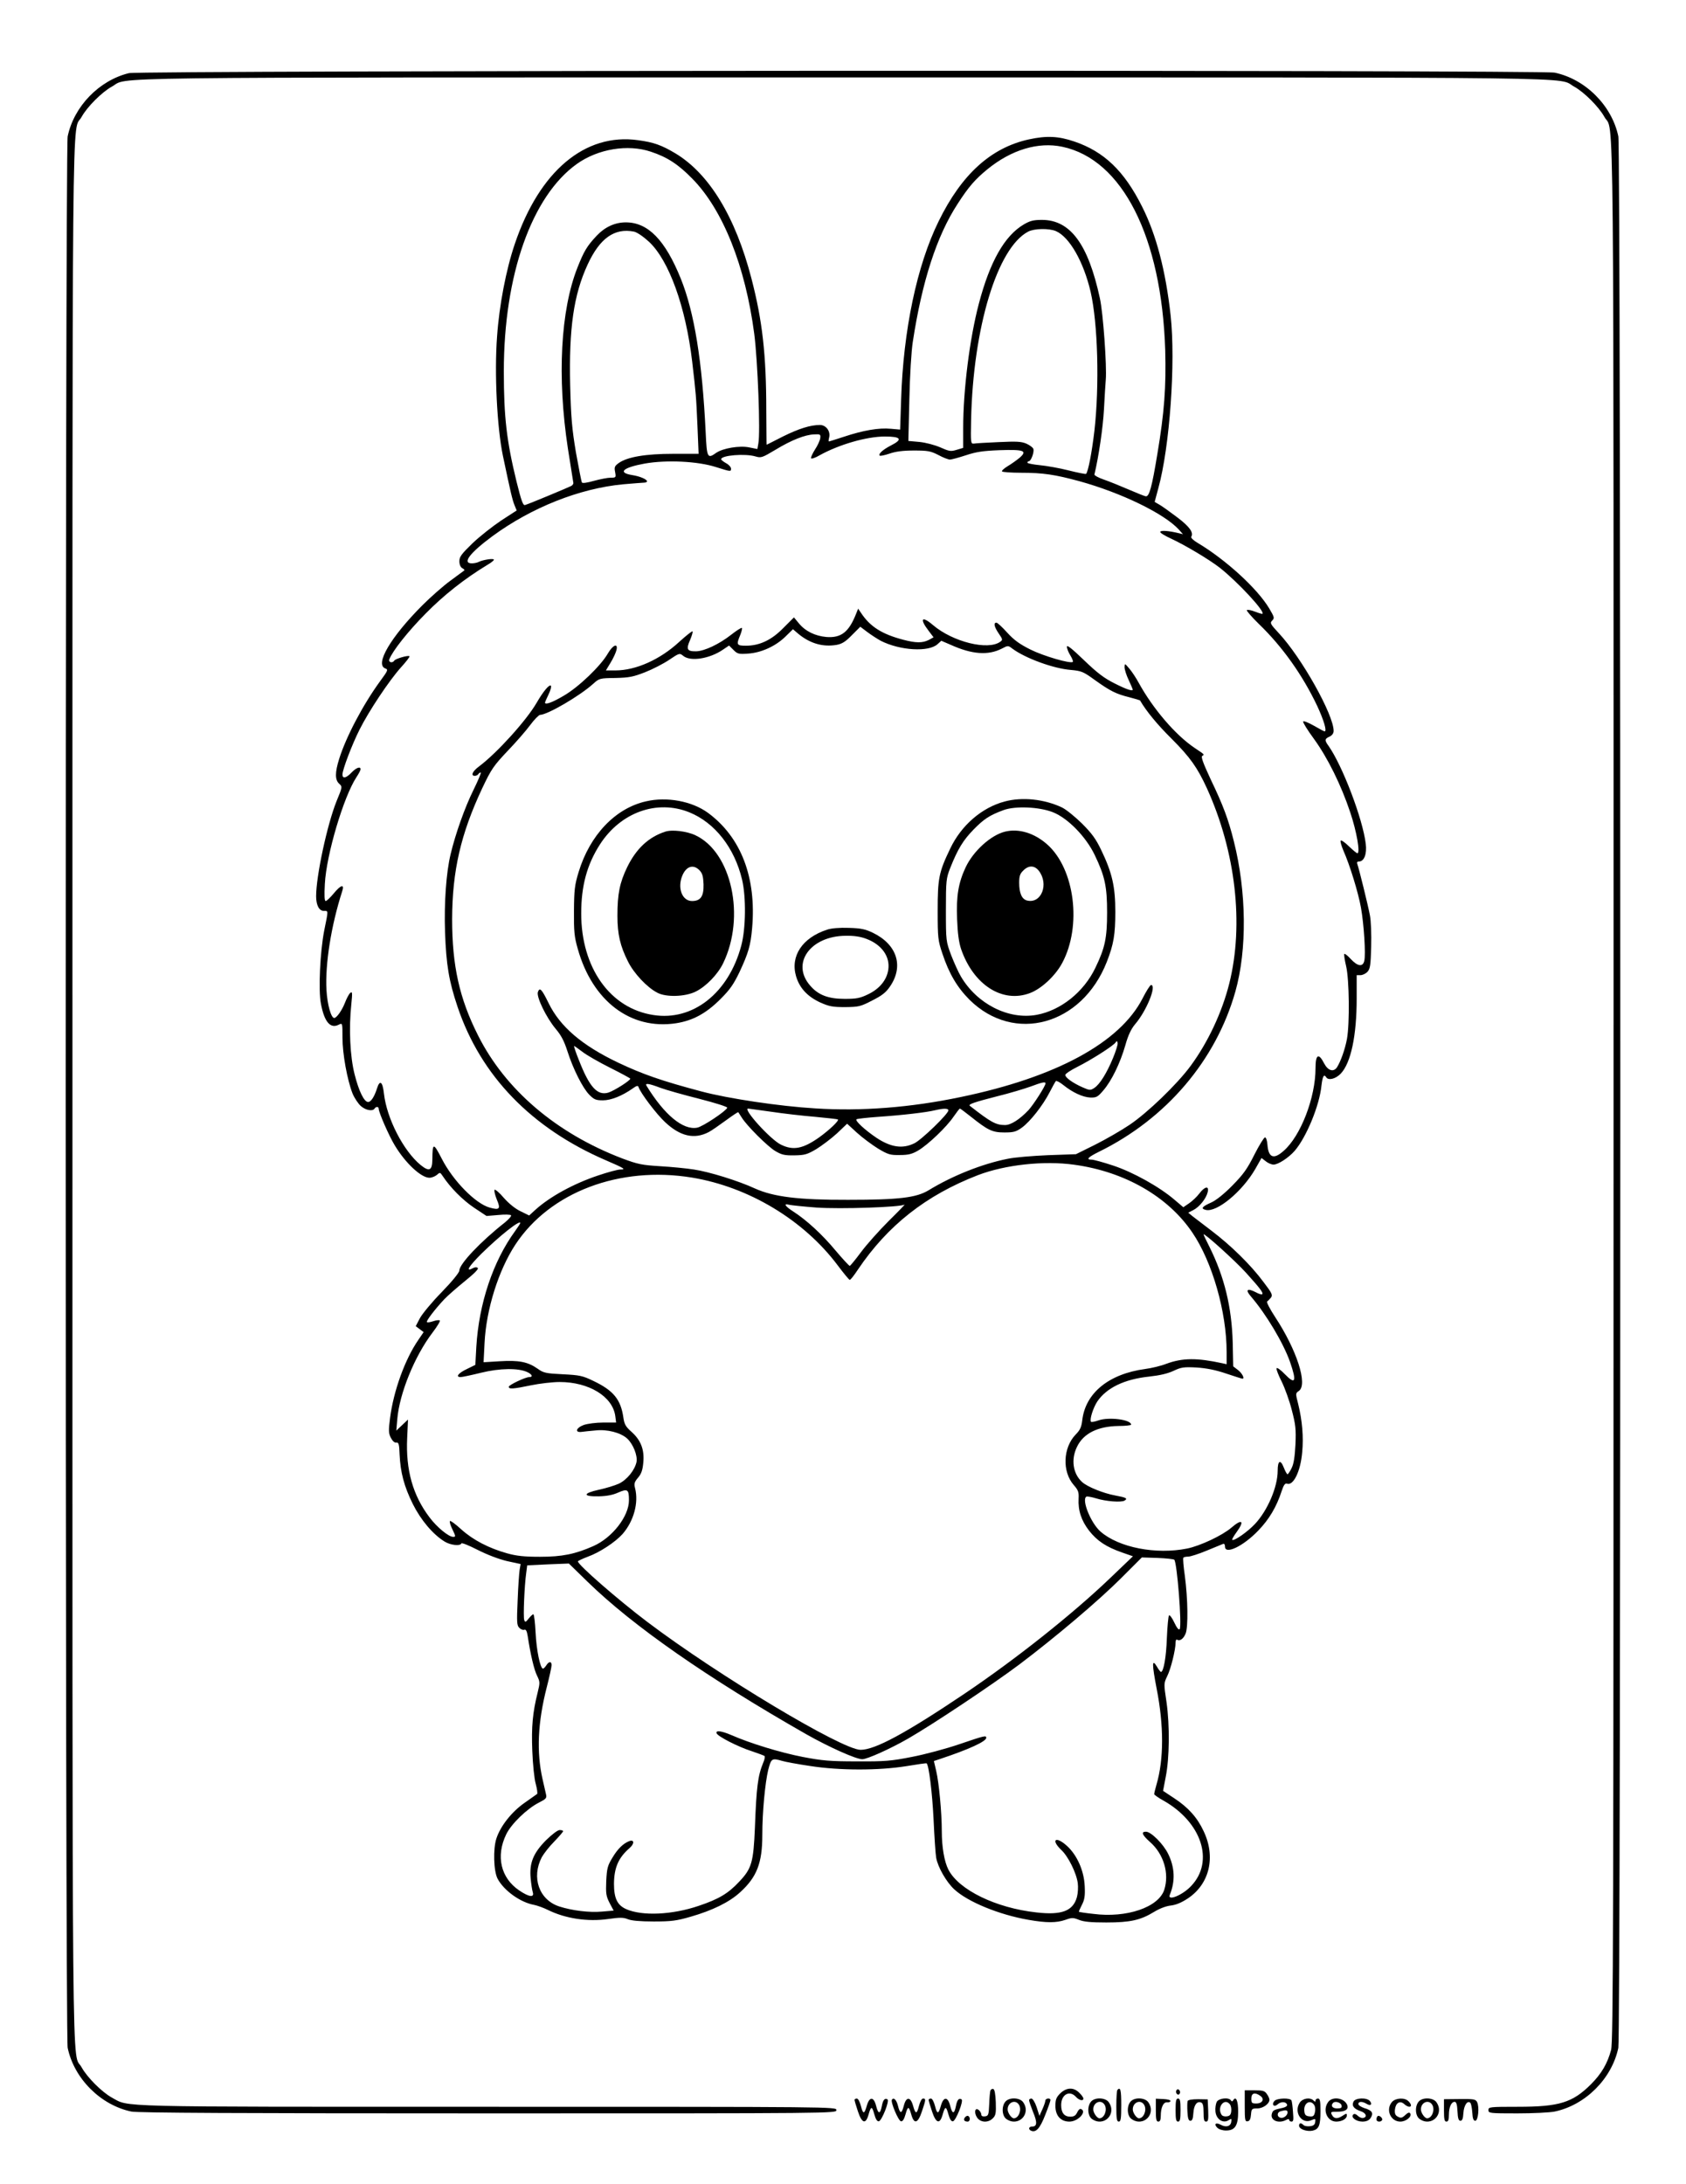 <?xml version="1.0" standalone="no"?>
<!DOCTYPE svg PUBLIC "-//W3C//DTD SVG 20010904//EN"
 "http://www.w3.org/TR/2001/REC-SVG-20010904/DTD/svg10.dtd">
<svg version="1.0" xmlns="http://www.w3.org/2000/svg"
 width="1024pt" height="1326pt" viewBox="0 0 1024 1326"
 preserveAspectRatio="xMidYMid meet">

<g transform="translate(0,1326) scale(0.1,-0.1)"
fill="#000000" stroke="none">
<path d="M783 12816 c-181 -44 -334 -202 -372 -384 -16 -76 -16 -11528 0
-11604 39 -187 200 -348 387 -387 38 -8 662 -11 2167 -11 2108 0 2115 0 2115
20 0 20 -7 20 -2118 20 -2314 0 -2173 -3 -2283 56 -61 34 -149 122 -183 183
-61 113 -56 -384 -56 5921 0 6305 -5 5808 56 5921 34 61 122 149 183 183 112
60 -240 56 4441 56 4681 0 4329 4 4441 -56 61 -34 149 -122 183 -183 61 -113
56 384 56 -5921 0 -5139 -2 -5762 -15 -5815 -22 -82 -58 -144 -122 -208 -112
-112 -193 -137 -445 -137 -171 0 -178 -1 -178 -20 0 -19 7 -20 175 -20 95 0
198 5 227 11 187 39 348 200 387 387 16 76 16 11528 0 11604 -39 187 -200 348
-387 387 -82 17 -8588 14 -8659 -3z"/>
<path d="M6250 12414 c-230 -50 -409 -211 -549 -497 -132 -268 -215 -662 -228
-1083 l-6 -182 -57 5 c-72 7 -169 -10 -283 -48 -49 -16 -90 -29 -93 -29 -2 0
-2 11 2 25 9 37 -19 75 -56 75 -58 0 -128 -22 -225 -70 -54 -28 -99 -50 -99
-50 -1 0 -1 93 -2 208 0 341 -24 547 -90 801 -97 374 -256 636 -462 760 -84
50 -131 67 -227 80 -322 45 -599 -188 -748 -629 -53 -155 -95 -374 -108 -562
-17 -224 0 -554 35 -723 48 -228 58 -270 71 -302 l13 -32 -94 -61 c-51 -34
-130 -96 -174 -138 -67 -65 -80 -82 -80 -109 0 -20 7 -36 17 -42 10 -5 16 -11
13 -14 -3 -2 -41 -30 -84 -62 -44 -32 -120 -99 -170 -149 -193 -193 -291 -360
-226 -384 19 -7 16 -13 -31 -77 -105 -144 -207 -338 -249 -472 -26 -83 -26
-127 0 -151 20 -18 20 -19 -16 -106 -57 -142 -124 -454 -124 -577 0 -54 18
-89 47 -89 28 0 28 8 2 -120 -25 -128 -36 -362 -20 -443 21 -112 58 -155 110
-127 21 10 21 9 21 -79 0 -99 29 -257 61 -339 12 -29 35 -63 51 -77 30 -26 72
-33 83 -15 8 13 25 13 25 -1 0 -22 63 -166 98 -223 65 -108 160 -196 210 -196
14 0 34 8 45 17 19 17 20 17 36 -7 47 -71 121 -145 189 -191 l77 -51 72 6 c39
4 74 3 77 -2 3 -5 -14 -24 -37 -43 -149 -117 -277 -253 -277 -292 0 -12 -43
-65 -107 -131 -60 -61 -119 -133 -133 -159 l-25 -48 24 -18 24 -18 -32 -47
c-81 -117 -151 -310 -172 -475 -10 -77 -9 -92 5 -120 10 -19 23 -31 33 -29 14
3 18 -9 20 -72 5 -108 27 -193 80 -300 49 -98 122 -185 194 -229 36 -22 95
-28 101 -11 2 6 46 -12 99 -39 59 -30 128 -56 178 -68 l83 -18 -6 -35 c-3 -19
-9 -103 -12 -185 -6 -133 -5 -153 10 -167 9 -10 23 -15 30 -12 10 4 16 -7 21
-38 17 -112 39 -206 57 -241 18 -37 18 -42 4 -100 -31 -123 -39 -210 -33 -357
3 -80 12 -170 21 -200 8 -30 12 -58 8 -61 -4 -3 -38 -27 -75 -53 -79 -55 -147
-141 -172 -217 -21 -63 -17 -198 7 -244 38 -72 138 -144 221 -159 20 -4 59
-18 85 -31 105 -52 241 -73 366 -55 71 10 92 10 119 -1 21 -9 74 -14 157 -14
107 0 139 4 225 29 132 38 235 88 301 149 101 92 134 177 134 347 0 140 17
317 36 396 18 69 22 72 84 54 19 -6 96 -20 170 -31 179 -28 416 -28 585 -1 66
11 121 19 123 17 14 -13 34 -177 42 -338 5 -108 12 -214 16 -235 10 -57 62
-148 110 -192 82 -76 272 -154 451 -185 109 -19 169 -19 224 0 39 14 47 14 82
0 29 -12 74 -16 166 -16 146 0 208 14 290 64 34 21 74 36 103 39 32 4 65 18
104 44 131 88 169 252 94 408 -38 82 -94 144 -178 199 l-68 45 16 84 c23 114
25 313 5 454 -17 113 -17 114 4 158 22 43 51 161 51 204 0 13 4 21 9 18 17
-11 39 5 52 37 16 39 14 210 -5 352 -8 55 -12 103 -9 108 2 4 15 7 29 7 14 0
64 16 112 36 48 20 93 38 100 41 7 3 12 -3 12 -16 0 -51 111 2 202 97 66 68
111 144 142 239 12 37 21 50 32 46 39 -15 83 74 93 191 9 92 0 193 -24 291
-17 66 -17 67 4 81 55 39 -13 249 -144 448 -32 49 -54 91 -49 95 5 3 15 14 23
23 12 16 7 27 -45 95 -77 104 -198 222 -314 310 -52 40 -106 81 -119 91 l-24
20 31 16 c37 19 78 70 87 109 10 40 -18 35 -51 -9 -15 -20 -43 -46 -62 -59
l-35 -24 -53 45 c-92 79 -252 168 -373 208 -60 20 -119 36 -131 36 -36 0 -22
15 45 48 409 201 710 555 828 972 72 255 68 607 -9 912 -33 133 -65 219 -141
377 -46 99 -60 137 -51 142 14 9 17 6 -47 49 -116 78 -252 237 -339 395 -15
28 -40 66 -56 85 -29 34 -29 34 -30 10 0 -14 11 -49 25 -78 14 -30 25 -56 25
-58 0 -12 -37 0 -110 37 -64 32 -105 63 -186 141 -73 70 -104 95 -104 82 0
-11 9 -34 21 -53 11 -18 18 -36 15 -39 -13 -13 -178 35 -258 75 -66 33 -100
58 -141 103 -30 33 -59 60 -65 60 -19 0 -14 -25 14 -66 24 -35 25 -39 9 -50
-74 -54 -288 -1 -408 101 -70 60 -84 39 -25 -37 l28 -37 -29 -16 c-38 -19 -78
-19 -154 1 -130 34 -202 79 -258 164 l-17 25 -12 -30 c-44 -112 -91 -149 -181
-142 -68 6 -128 35 -167 83 l-30 36 -64 -64 c-72 -74 -145 -108 -228 -108 -56
0 -59 6 -34 65 8 20 13 40 10 43 -3 3 -33 -16 -66 -42 -73 -57 -160 -98 -211
-100 -56 -1 -63 12 -38 68 11 26 18 50 15 53 -3 3 -39 -26 -81 -64 -116 -107
-263 -173 -387 -173 l-58 0 29 48 c16 26 31 59 35 75 11 45 -21 33 -52 -20
-43 -75 -176 -203 -267 -256 -69 -41 -115 -58 -115 -42 0 2 10 25 22 50 12 24
18 48 14 52 -10 10 -47 -35 -87 -104 -62 -107 -241 -305 -351 -387 -39 -29
-50 -56 -24 -56 8 0 18 5 21 10 3 6 10 10 15 10 4 0 -16 -48 -45 -107 -52
-105 -109 -266 -138 -388 -27 -111 -40 -297 -34 -473 7 -201 24 -299 76 -454
141 -419 449 -737 901 -932 114 -49 124 -56 87 -56 -15 0 -75 -16 -134 -36
-147 -49 -293 -128 -383 -210 l-36 -33 -51 25 c-32 15 -71 46 -102 81 -27 32
-53 54 -57 50 -4 -4 2 -30 13 -58 25 -58 18 -67 -43 -50 -86 24 -222 162 -291
297 -51 99 -56 98 -57 -6 -1 -67 -19 -75 -72 -32 -104 86 -205 282 -222 433
-8 73 -25 86 -42 32 -16 -51 -37 -83 -54 -83 -24 0 -56 64 -82 167 -28 109
-36 280 -20 428 7 69 6 78 -7 67 -8 -7 -22 -34 -32 -60 -17 -44 -50 -92 -65
-92 -19 0 -42 81 -47 169 -9 156 28 391 95 599 16 47 -7 42 -52 -13 -21 -25
-42 -45 -48 -45 -7 0 -9 33 -5 103 9 178 114 530 192 649 14 21 25 42 25 48 0
19 -26 10 -55 -20 -32 -34 -55 -39 -55 -12 0 29 58 182 104 273 56 112 180
298 251 377 32 35 55 65 52 68 -7 8 -85 -15 -92 -26 -11 -18 -38 -11 -30 8 19
50 113 169 220 277 110 112 237 212 374 295 23 13 41 28 41 32 0 10 -66 0 -92
-13 -9 -5 -28 -9 -42 -9 -61 0 -13 63 125 165 237 174 529 290 794 315 61 5
118 10 128 10 9 0 17 4 17 8 0 12 -44 31 -91 38 -90 15 -55 46 78 70 132 23
320 14 430 -21 92 -29 93 -29 93 -10 0 9 -13 24 -30 33 -16 9 -30 20 -30 24 0
24 146 36 209 17 34 -10 41 -7 120 40 97 59 180 92 236 94 37 2 40 0 37 -23
-2 -14 -16 -45 -32 -69 -16 -25 -26 -49 -24 -53 3 -5 27 3 52 18 117 65 285
114 396 114 99 0 111 -17 38 -54 -49 -25 -79 -52 -69 -62 3 -3 30 2 59 12 37
13 82 19 148 19 85 0 102 -3 149 -27 29 -16 61 -28 71 -28 9 0 53 12 96 26 63
21 104 27 204 31 149 5 171 -3 124 -45 -18 -15 -50 -38 -72 -51 -23 -14 -39
-28 -36 -33 3 -4 56 -8 117 -8 132 0 204 -11 352 -51 257 -71 516 -197 605
-294 l25 -28 -25 6 c-61 15 -108 18 -113 9 -4 -5 26 -24 66 -42 86 -40 232
-127 296 -177 110 -87 274 -264 259 -279 -3 -2 -23 4 -46 13 -23 9 -45 13 -49
9 -4 -3 29 -41 73 -84 144 -139 265 -310 354 -497 40 -86 61 -155 45 -155 -3
0 -33 16 -66 35 -32 18 -61 30 -64 25 -3 -5 26 -52 65 -105 85 -117 166 -282
221 -447 39 -116 62 -248 43 -248 -4 0 -27 19 -51 42 -23 23 -46 39 -50 35 -4
-4 4 -31 16 -60 39 -87 91 -257 107 -347 18 -101 30 -286 20 -324 -9 -37 -40
-33 -81 11 -19 21 -37 35 -40 32 -3 -4 2 -37 11 -75 19 -81 22 -347 5 -441
-12 -64 -38 -137 -61 -173 -21 -30 -54 -20 -77 23 -34 67 -53 57 -53 -28 0
-178 -90 -412 -194 -502 -60 -54 -92 -41 -98 37 -2 26 -8 45 -15 45 -6 0 -35
-47 -64 -104 -43 -86 -66 -119 -134 -188 -50 -51 -99 -90 -128 -103 -56 -25
-66 -37 -34 -45 67 -17 221 110 301 248 l38 67 26 -20 c13 -11 35 -20 47 -20
28 0 91 41 128 83 71 82 151 275 163 396 7 58 15 73 29 51 13 -21 58 -10 89
23 61 65 96 230 96 455 l0 142 23 0 c13 0 32 9 43 21 16 18 19 40 22 152 2 73
-1 159 -8 192 -12 63 -66 282 -76 309 -4 11 -1 16 10 16 31 0 49 45 41 108
-18 150 -141 473 -226 594 -25 34 -24 43 6 56 16 8 25 20 25 35 0 98 -194 444
-332 592 -53 57 -56 63 -41 78 15 15 13 20 -18 73 -72 121 -264 296 -433 397
-26 15 -44 32 -41 38 16 25 -9 61 -83 117 -42 32 -91 67 -108 77 l-31 18 22
82 c70 253 106 765 75 1050 -30 271 -87 490 -173 660 -109 218 -232 335 -412
396 -97 33 -169 36 -275 13z m202 -45 c365 -77 603 -548 625 -1234 6 -224 -5
-377 -48 -633 -33 -200 -49 -258 -70 -255 -8 1 -55 20 -106 42 -51 22 -118 49
-150 60 -32 11 -57 25 -56 30 27 114 52 286 58 396 4 77 9 158 11 180 7 79
-16 407 -36 495 -71 328 -179 474 -350 475 -53 0 -73 -5 -111 -27 -118 -69
-207 -227 -274 -482 -56 -212 -95 -525 -95 -753 l0 -122 -40 -12 c-36 -11 -45
-9 -99 15 -35 15 -88 29 -127 33 l-67 6 6 251 c3 144 12 294 21 351 56 366
145 642 272 837 67 104 106 149 182 211 145 118 308 167 454 136z m-2499 -30
c100 -33 167 -77 252 -164 186 -189 322 -531 376 -942 21 -162 38 -598 25
-665 l-6 -34 -50 10 c-59 12 -159 -5 -200 -33 -53 -38 -57 -31 -64 123 -21
436 -69 730 -151 934 -95 235 -199 342 -334 342 -66 0 -127 -28 -177 -81 -59
-63 -77 -93 -117 -194 -102 -258 -124 -663 -58 -1097 17 -108 32 -201 33 -208
2 -7 -4 -15 -12 -20 -19 -10 -259 -110 -281 -116 -12 -4 -22 22 -52 143 -60
246 -77 391 -77 669 0 583 169 1063 444 1259 128 91 309 121 449 74z m2460
-482 c82 -35 168 -185 211 -369 44 -192 54 -567 23 -843 -16 -135 -38 -249
-51 -262 -2 -2 -50 7 -105 21 -55 14 -134 28 -176 32 -41 4 -75 11 -75 15 0 5
4 9 9 9 13 0 34 57 27 75 -3 9 -23 23 -43 32 -31 13 -61 14 -168 9 -71 -3
-139 -7 -150 -9 -19 -2 -20 3 -17 143 12 561 159 1046 347 1144 37 19 125 21
168 3z m-2563 -3 c19 -4 56 -29 92 -62 121 -113 223 -395 262 -727 23 -197 24
-207 32 -390 l7 -170 -154 0 c-168 0 -279 -19 -331 -56 -25 -18 -28 -25 -22
-55 6 -33 5 -34 -27 -34 -19 0 -64 -9 -101 -19 -43 -12 -70 -16 -74 -10 -3 6
-19 88 -36 182 -24 144 -30 210 -35 407 -8 347 21 550 106 734 74 160 163 223
281 200z m1499 -2484 c118 -60 293 -70 346 -20 l22 20 58 -25 c129 -58 226
-65 309 -23 38 20 39 20 65 0 78 -58 250 -121 354 -129 65 -6 76 -10 146 -61
95 -68 130 -85 210 -105 35 -9 64 -18 65 -19 37 -64 104 -146 192 -233 112
-112 156 -174 214 -300 175 -385 226 -826 136 -1186 -44 -175 -129 -356 -234
-499 -83 -113 -263 -286 -372 -359 -52 -35 -146 -89 -210 -121 l-115 -57 -170
-6 c-93 -4 -204 -13 -245 -22 -156 -31 -336 -103 -480 -191 -75 -45 -178 -58
-490 -58 -300 -1 -452 18 -565 69 -102 47 -277 101 -370 115 -44 7 -136 16
-205 20 -112 7 -136 12 -230 47 -401 153 -711 417 -877 748 -113 224 -157 423
-157 705 1 293 52 516 183 795 55 116 69 136 153 225 51 53 113 124 138 158
25 34 52 61 60 62 46 1 241 115 322 188 38 34 40 35 136 36 84 2 108 7 180 35
46 18 112 52 146 75 62 42 64 42 86 24 44 -36 161 -17 241 38 l37 25 27 -27
c24 -24 32 -26 88 -22 80 5 168 45 227 103 l46 45 34 -29 c71 -58 148 -80 231
-66 33 6 54 19 93 59 l51 51 44 -33 c24 -18 60 -41 80 -52z m1176 -3181 c306
-42 569 -193 717 -412 121 -178 208 -482 208 -725 l0 -74 -27 6 c-152 33 -240
33 -338 -3 -33 -13 -91 -27 -130 -32 -221 -30 -363 -146 -382 -312 -5 -41 -13
-59 -40 -86 -77 -80 -83 -225 -11 -307 27 -31 31 -43 29 -81 -4 -72 16 -134
64 -196 49 -62 103 -98 200 -132 l66 -23 -138 -132 c-231 -221 -573 -492 -883
-701 -357 -240 -545 -342 -633 -342 -112 0 -866 452 -1296 777 -176 133 -421
346 -421 367 0 3 27 16 59 28 73 26 168 89 212 138 68 78 99 190 76 279 -7 26
-4 37 18 63 20 23 28 46 32 91 8 79 -15 137 -71 187 -36 32 -44 46 -50 88 -16
110 -61 164 -183 222 -64 31 -83 35 -185 40 -103 5 -117 8 -153 34 -60 42
-115 52 -229 45 l-99 -6 6 117 c10 203 84 440 187 597 210 319 633 479 1073
407 345 -57 679 -258 885 -533 36 -48 69 -88 73 -88 5 0 27 28 50 63 180 267
413 451 729 573 165 63 401 89 585 63z m-1565 -260 c143 -10 507 2 534 18 6 4
-37 -41 -96 -99 -59 -59 -135 -144 -169 -190 -34 -46 -65 -83 -68 -83 -4 0
-43 42 -86 93 -82 99 -179 187 -257 237 -50 32 -62 51 -25 41 12 -3 87 -11
167 -17z m-1800 -94 c0 -3 -14 -24 -31 -48 -135 -185 -220 -440 -236 -703 l-6
-110 -51 -25 c-53 -25 -71 -49 -38 -49 10 0 66 12 123 26 113 28 227 30 282 4
29 -14 36 -30 12 -30 -24 0 -125 -48 -125 -59 0 -15 25 -14 135 9 53 11 132
20 174 20 178 0 322 -88 338 -207 l5 -39 -78 0 c-44 0 -97 -7 -119 -15 -45
-16 -56 -46 -15 -42 14 2 53 6 87 9 71 8 152 -13 192 -49 36 -33 64 -103 57
-142 -10 -49 -58 -109 -107 -132 -24 -11 -79 -28 -122 -37 -99 -22 -99 -42 0
-40 47 1 85 8 118 23 57 25 65 19 65 -47 0 -97 -101 -227 -216 -278 -111 -49
-190 -65 -324 -65 -96 0 -143 5 -200 21 -111 31 -207 81 -278 145 -35 32 -66
55 -69 51 -4 -4 3 -27 15 -51 20 -42 21 -45 4 -45 -27 0 -98 58 -143 118 -102
134 -145 289 -136 481 l5 113 -35 -33 -36 -34 6 70 c13 155 105 382 214 525
29 38 49 71 44 74 -5 3 -23 1 -40 -5 -18 -6 -35 -9 -38 -5 -6 6 47 76 106 139
20 21 76 70 124 109 56 45 85 74 79 80 -6 6 -17 6 -30 -1 -47 -25 -26 10 51
87 113 111 237 209 237 187z m4408 -302 c86 -95 106 -122 98 -130 -3 -4 -21 2
-39 12 -52 27 -65 15 -30 -25 93 -108 197 -282 238 -398 42 -121 33 -141 -32
-74 -25 26 -47 42 -50 35 -2 -6 12 -43 32 -82 19 -39 47 -116 61 -172 23 -88
26 -116 22 -208 -4 -75 -10 -117 -23 -143 -10 -21 -22 -38 -25 -38 -4 0 -14
18 -23 41 -20 51 -37 43 -37 -20 0 -98 -61 -241 -138 -323 -44 -47 -128 -106
-138 -96 -2 3 9 23 26 46 51 70 34 84 -32 27 -55 -47 -189 -110 -268 -126
-189 -38 -415 6 -526 103 -59 52 -116 193 -86 212 5 3 31 -2 58 -10 60 -19
154 -26 174 -14 21 13 10 19 -56 31 -72 13 -171 53 -202 82 -56 51 -68 137
-31 213 39 82 126 125 252 127 42 0 77 4 77 8 0 31 -135 48 -198 26 -23 -8
-44 -12 -46 -8 -9 14 13 83 38 122 56 83 164 136 316 152 64 7 112 18 148 35
47 22 62 24 140 20 60 -4 116 -15 180 -37 51 -17 95 -31 98 -31 15 0 -1 32
-26 52 l-30 23 -3 145 c-6 216 -51 399 -141 580 -20 39 -36 73 -36 76 0 13
191 -159 258 -233z m-436 -1742 c17 -16 47 -398 33 -421 -5 -8 -17 6 -33 40
-13 28 -28 48 -32 43 -4 -4 -10 -66 -13 -138 -4 -116 -20 -205 -36 -205 -3 0
-15 15 -25 33 -30 50 -30 16 -1 -135 44 -223 44 -429 -1 -582 -8 -27 -14 -53
-14 -58 0 -4 25 -22 56 -39 232 -131 310 -368 170 -517 -52 -57 -148 -96 -131
-55 34 83 30 167 -10 248 -29 60 -104 135 -135 135 -31 0 -24 -19 24 -62 84
-73 119 -192 87 -291 -35 -106 -228 -172 -430 -146 -47 5 -87 11 -88 13 -2 1
7 20 18 42 16 31 20 54 17 114 -4 92 -46 188 -108 244 -68 62 -100 38 -34 -25
42 -39 92 -140 100 -202 3 -23 1 -60 -5 -83 -23 -85 -92 -112 -247 -94 -246
27 -471 137 -534 260 -25 49 -40 137 -40 234 0 111 -17 293 -34 365 l-14 60
36 12 c175 58 282 107 282 129 0 16 -11 13 -164 -39 -79 -27 -209 -62 -288
-77 -126 -25 -165 -28 -333 -27 -163 0 -210 4 -330 27 -134 26 -318 82 -434
133 -59 25 -95 30 -89 11 6 -19 131 -83 213 -109 39 -13 73 -26 78 -29 4 -4 1
-23 -8 -42 -32 -78 -41 -148 -50 -393 -9 -210 -19 -248 -95 -328 -67 -72 -124
-106 -246 -147 -161 -55 -344 -63 -441 -20 -54 24 -74 66 -74 154 1 98 27 158
95 217 30 26 29 53 -2 42 -36 -14 -70 -46 -102 -100 -30 -49 -34 -65 -38 -142
-3 -76 -1 -92 20 -133 l25 -47 -71 -6 c-76 -7 -181 6 -259 31 -123 40 -171
176 -106 300 12 21 45 64 75 94 30 31 54 59 54 63 0 4 -9 7 -21 7 -12 0 -46
-26 -83 -62 -77 -78 -102 -138 -93 -232 3 -33 9 -71 13 -84 10 -33 -23 -29
-82 11 -113 76 -144 209 -79 342 31 63 125 154 197 191 45 23 50 28 44 52 -3
15 -13 56 -21 92 -37 164 -29 344 26 558 16 62 29 122 29 133 0 25 -16 24 -32
-1 -7 -11 -16 -20 -20 -20 -17 0 -40 113 -45 218 -3 61 -9 112 -14 112 -4 0
-17 -12 -28 -26 -18 -23 -22 -24 -27 -9 -7 18 1 208 12 286 l6 46 127 6 126 5
115 -112 c275 -268 728 -583 1328 -925 138 -78 301 -151 339 -151 30 0 170 63
278 125 150 86 516 330 677 451 220 166 480 386 618 524 l125 125 95 -3 c52
-2 98 -7 102 -11z"/>
<path d="M3923 8395 c-186 -42 -341 -205 -409 -430 -24 -79 -27 -108 -28 -235
-1 -124 2 -157 23 -230 89 -318 322 -494 597 -452 102 16 182 59 270 147 57
57 79 88 116 165 53 114 67 160 76 265 27 307 -67 553 -269 701 -96 70 -249
99 -376 69z m265 -67 c154 -63 273 -215 319 -408 25 -106 23 -298 -5 -401 -77
-288 -294 -459 -534 -421 -263 40 -438 288 -438 616 0 169 35 297 114 420 126
195 347 274 544 194z"/>
<path d="M4040 8211 c-101 -33 -176 -103 -231 -216 -45 -93 -59 -161 -59 -295
0 -112 17 -184 64 -277 35 -71 114 -156 177 -189 52 -29 169 -26 234 6 63 31
134 104 167 172 137 282 52 674 -168 777 -52 25 -143 36 -184 22z m209 -235
c17 -18 22 -36 24 -84 2 -74 -18 -102 -70 -102 -60 0 -90 79 -59 154 24 58 68
71 105 32z"/>
<path d="M6101 8394 c-138 -37 -262 -144 -329 -284 -70 -145 -77 -182 -77
-380 0 -165 2 -180 29 -260 40 -121 90 -205 165 -280 271 -267 682 -154 833
230 42 107 52 167 52 305 0 152 -19 236 -86 375 -32 67 -57 101 -117 161 -42
41 -96 85 -121 97 -108 51 -242 65 -349 36z m294 -65 c91 -36 201 -149 254
-260 62 -129 75 -192 75 -349 0 -155 -13 -215 -71 -335 -70 -147 -210 -259
-357 -286 -171 -31 -362 66 -460 233 -15 25 -41 83 -59 129 -31 84 -32 84 -32
274 0 181 2 193 26 255 47 118 79 169 142 234 64 65 96 86 182 118 71 26 217
20 300 -13z"/>
<path d="M6103 8211 c-86 -22 -191 -117 -238 -216 -44 -94 -58 -175 -52 -315
3 -86 11 -142 24 -181 75 -218 251 -331 418 -268 70 26 155 105 197 184 119
223 76 568 -90 717 -79 71 -175 100 -259 79z m206 -237 c63 -81 16 -202 -71
-181 -32 8 -48 45 -48 108 0 40 5 55 25 74 32 33 68 32 94 -1z"/>
<path d="M5023 7616 c-150 -49 -224 -160 -188 -283 21 -71 69 -123 147 -159
54 -24 75 -28 151 -28 82 1 93 3 164 40 60 30 84 49 109 86 84 123 42 254
-104 325 -46 22 -72 28 -146 30 -57 2 -107 -2 -133 -11z m240 -56 c92 -35 144
-107 132 -187 -9 -62 -53 -116 -122 -149 -50 -24 -70 -28 -143 -28 -99 0 -160
23 -209 80 -119 135 1 302 216 303 49 1 90 -5 126 -19z"/>
<path d="M6939 7198 c-138 -268 -525 -478 -1104 -598 -305 -64 -605 -87 -883
-69 -218 13 -531 60 -692 103 -241 64 -356 104 -506 175 -220 105 -352 218
-422 361 -42 86 -54 98 -65 68 -11 -29 51 -156 108 -224 33 -39 51 -73 71
-135 34 -107 93 -225 134 -266 28 -28 39 -33 82 -33 49 0 117 27 182 73 22 16
31 18 34 8 12 -37 110 -166 162 -214 92 -86 177 -105 264 -60 16 8 62 40 103
70 41 30 75 53 77 51 1 -1 10 -16 20 -31 31 -51 159 -178 205 -205 39 -23 57
-27 116 -26 62 1 77 5 133 38 34 21 91 64 125 95 l62 59 60 -55 c33 -30 91
-73 128 -96 62 -37 75 -40 133 -39 51 0 74 6 110 27 60 35 173 143 215 205 19
27 36 50 39 50 3 0 32 -22 65 -48 105 -84 132 -97 205 -97 56 0 71 4 106 29
51 37 128 135 169 215 17 33 34 64 38 68 4 3 24 -7 45 -24 56 -45 118 -74 164
-76 37 -1 45 3 79 43 50 58 102 164 134 275 17 61 35 98 59 127 70 81 133 238
97 238 -6 0 -29 -37 -52 -82z m-179 -361 c-38 -92 -81 -161 -114 -182 -23 -15
-28 -15 -71 4 -59 26 -105 59 -105 75 0 7 33 29 73 49 84 42 221 129 233 149
7 10 9 10 12 -4 2 -9 -11 -50 -28 -91z m-3222 37 c26 -20 101 -63 167 -96 66
-33 121 -63 123 -66 3 -10 -96 -73 -133 -85 -67 -20 -115 33 -179 197 -19 47
-32 86 -29 86 2 0 25 -16 51 -36z m2812 -191 c0 -16 -73 -129 -103 -162 -54
-57 -107 -91 -143 -91 -56 0 -86 17 -214 117 -11 9 31 23 164 57 78 19 170 47
206 60 69 26 90 30 90 19z m-2339 -27 c35 -13 142 -43 237 -67 94 -24 171 -48
169 -54 -7 -20 -149 -115 -183 -121 -86 -16 -199 78 -307 254 -12 18 13 15 84
-12z m671 -145 c73 -11 194 -25 268 -31 74 -7 137 -14 139 -16 8 -8 -53 -65
-114 -109 -98 -69 -157 -81 -232 -44 -63 30 -234 219 -199 219 2 0 64 -9 138
-19z m1078 8 c0 -21 -163 -179 -207 -200 -72 -35 -142 -24 -229 33 -71 48
-132 104 -122 113 3 3 63 10 134 15 146 10 292 27 344 40 51 12 80 12 80 -1z"/>
<path d="M6015 568 c-2 -7 -6 -44 -7 -83 -3 -64 -5 -70 -25 -73 -15 -2 -23 2
-23 11 0 8 -7 20 -15 27 -23 19 -31 -14 -11 -45 21 -31 67 -34 96 -5 18 18 20
31 18 97 -2 50 -7 78 -15 81 -7 2 -15 -2 -18 -10z"/>
<path d="M6439 551 c-24 -24 -29 -38 -29 -76 0 -59 32 -95 85 -95 54 0 110 63
69 77 -6 2 -16 -8 -22 -22 -9 -18 -19 -25 -41 -25 -37 0 -56 23 -56 70 0 65
51 93 90 50 19 -21 45 -27 45 -10 0 6 -11 22 -25 35 -34 35 -78 33 -116 -4z"/>
<path d="M6787 573 c-4 -3 -7 -48 -7 -100 0 -76 3 -93 15 -93 12 0 15 18 15
100 0 92 -5 112 -23 93z"/>
<path d="M7145 570 c-4 -6 -3 -16 3 -22 6 -6 12 -6 17 2 4 6 3 16 -3 22 -6 6
-12 6 -17 -2z"/>
<path d="M7560 474 c0 -86 2 -95 18 -92 12 2 18 14 20 41 3 35 5 37 38 37 35
0 74 28 74 53 0 7 -7 23 -16 35 -13 19 -24 22 -75 22 l-59 0 0 -96z m95 62
c27 -19 13 -46 -25 -46 -27 0 -30 3 -30 30 0 34 22 40 55 16z"/>
<path d="M5190 512 c0 -4 9 -36 21 -71 24 -72 47 -79 64 -19 15 53 21 54 35 3
9 -32 18 -45 28 -43 18 4 66 125 52 133 -16 10 -27 -3 -34 -40 -10 -51 -22
-51 -35 1 -14 56 -40 57 -56 2 -15 -54 -23 -55 -36 -4 -7 27 -17 46 -25 46 -8
0 -14 -4 -14 -8z"/>
<path d="M5417 513 c-9 -14 39 -128 55 -131 10 -2 19 11 28 43 14 51 20 50 35
-3 17 -60 40 -53 64 19 25 74 25 79 7 79 -8 0 -18 -19 -25 -46 -13 -51 -21
-50 -36 4 -16 55 -42 54 -56 -3 -13 -50 -23 -49 -36 4 -9 34 -26 50 -36 34z"/>
<path d="M5640 512 c0 -4 9 -36 21 -71 24 -72 47 -79 64 -19 15 53 21 54 35 3
9 -32 18 -45 28 -43 18 4 66 125 52 133 -16 10 -27 -3 -34 -40 -10 -51 -22
-51 -35 1 -14 56 -40 57 -56 2 -15 -54 -23 -55 -36 -4 -7 27 -17 46 -25 46 -8
0 -14 -4 -14 -8z"/>
<path d="M6107 502 c-25 -28 -22 -87 5 -106 72 -51 153 30 102 102 -20 28 -83
31 -107 4z m83 -22 c16 -30 -3 -79 -32 -80 -15 0 -38 33 -38 54 0 45 50 63 70
26z"/>
<path d="M6250 510 c0 -6 11 -38 24 -71 27 -64 25 -89 -5 -89 -22 0 -25 -18
-5 -26 29 -11 53 16 84 96 18 45 32 85 32 91 0 14 -30 11 -31 -3 0 -7 -8 -31
-18 -53 l-18 -40 -17 53 c-10 30 -24 52 -32 52 -8 0 -14 -5 -14 -10z"/>
<path d="M6627 502 c-25 -28 -22 -87 5 -106 72 -51 153 30 102 102 -20 28 -83
31 -107 4z m83 -22 c16 -30 -3 -79 -32 -80 -15 0 -38 33 -38 54 0 45 50 63 70
26z"/>
<path d="M6867 502 c-25 -28 -22 -87 5 -106 72 -51 153 30 102 102 -20 28 -83
31 -107 4z m83 -22 c16 -30 -3 -79 -32 -80 -15 0 -38 33 -38 54 0 45 50 63 70
26z"/>
<path d="M7020 449 c0 -55 3 -69 15 -69 10 0 15 10 15 34 0 52 16 86 39 83 11
-1 20 3 20 8 1 6 -19 11 -44 12 l-45 2 0 -70z"/>
<path d="M7140 450 c0 -56 3 -70 15 -70 12 0 15 14 15 70 0 56 -3 70 -15 70
-12 0 -15 -14 -15 -70z"/>
<path d="M7213 505 c-2 -7 -3 -37 -1 -66 2 -40 7 -54 18 -54 11 0 16 13 18 47
3 49 22 74 47 64 11 -4 15 -21 15 -61 0 -43 3 -55 15 -55 13 0 15 12 13 68
l-3 67 -58 1 c-37 0 -61 -4 -64 -11z"/>
<path d="M7390 500 c-6 -12 -10 -37 -8 -58 4 -47 45 -75 79 -54 19 12 20 11
17 -10 -4 -27 -32 -35 -64 -17 -30 16 -43 4 -21 -18 10 -10 32 -17 53 -17 55
0 74 29 74 115 0 65 -13 96 -30 69 -5 -9 -9 -9 -14 -1 -13 20 -74 13 -86 -9z
m79 -14 c7 -8 11 -27 9 -43 -2 -21 -9 -29 -27 -31 -13 -2 -28 2 -32 10 -29 45
17 104 50 64z"/>
<path d="M7740 505 c-19 -22 -2 -40 20 -20 20 18 51 17 57 -2 3 -7 -8 -15 -24
-19 -56 -12 -62 -15 -68 -35 -13 -40 39 -64 86 -39 13 7 19 7 19 0 0 -5 6 -10
14 -10 12 0 13 12 9 58 -2 31 -6 63 -9 70 -5 17 -88 16 -104 -3z m80 -69 c0
-20 -27 -39 -45 -32 -21 7 -19 33 3 39 32 9 42 7 42 -7z"/>
<path d="M7894 495 c-38 -58 12 -134 72 -106 23 10 25 9 22 -11 -2 -17 -11
-24 -32 -26 -16 -2 -33 1 -39 7 -15 15 -27 14 -27 -4 0 -21 47 -37 82 -30 39
9 48 32 48 119 0 61 -3 76 -15 76 -8 0 -15 -5 -15 -12 0 -9 -3 -9 -12 0 -21
21 -66 14 -84 -13z m89 -16 c5 -9 7 -28 3 -43 -5 -22 -11 -27 -34 -24 -21 2
-28 9 -30 31 -6 50 37 75 61 36z"/>
<path d="M8066 498 c-35 -49 -5 -118 50 -118 34 0 64 17 64 37 0 14 -2 14 -25
-1 -32 -21 -52 -20 -65 4 -10 19 -8 20 33 20 47 0 68 14 60 39 -16 45 -91 57
-117 19z m82 -20 c3 -14 -3 -18 -27 -18 -29 0 -41 17 -24 34 13 13 48 1 51
-16z"/>
<path d="M8221 502 c-13 -25 1 -44 41 -58 35 -11 45 -36 17 -42 -9 -2 -24 5
-33 14 -12 11 -21 13 -27 7 -17 -17 18 -43 56 -43 23 0 39 7 49 21 20 30 10
47 -35 60 -21 7 -39 18 -39 26 0 16 24 17 50 1 24 -15 37 -4 20 17 -18 22 -87
20 -99 -3z"/>
<path d="M8455 500 c-41 -46 -10 -120 50 -120 35 0 72 31 60 50 -5 8 -14 5
-30 -10 -19 -18 -27 -20 -45 -10 -16 8 -20 19 -18 42 4 41 30 58 56 35 34 -31
59 -15 26 17 -22 23 -77 20 -99 -4z"/>
<path d="M8617 502 c-25 -28 -22 -87 5 -106 72 -51 153 30 102 102 -20 28 -83
31 -107 4z m83 -22 c16 -30 -3 -79 -32 -80 -15 0 -38 33 -38 54 0 45 50 63 70
26z"/>
<path d="M8770 448 c0 -54 3 -68 15 -68 11 0 15 11 15 41 0 46 14 79 35 79 10
0 15 -16 17 -57 2 -44 7 -58 18 -58 11 0 16 13 18 47 3 47 25 79 42 62 5 -5
10 -31 12 -59 2 -36 7 -50 18 -50 18 0 26 84 11 114 -9 17 -21 19 -106 18
l-95 -1 0 -68z"/>
<path d="M5861 406 c-12 -14 -5 -26 16 -26 15 0 18 26 4 34 -5 3 -14 0 -20 -8z"/>
<path d="M8367 413 c-4 -3 -7 -12 -7 -20 0 -15 26 -18 34 -4 7 11 -18 33 -27
24z"/>
</g>
</svg>
